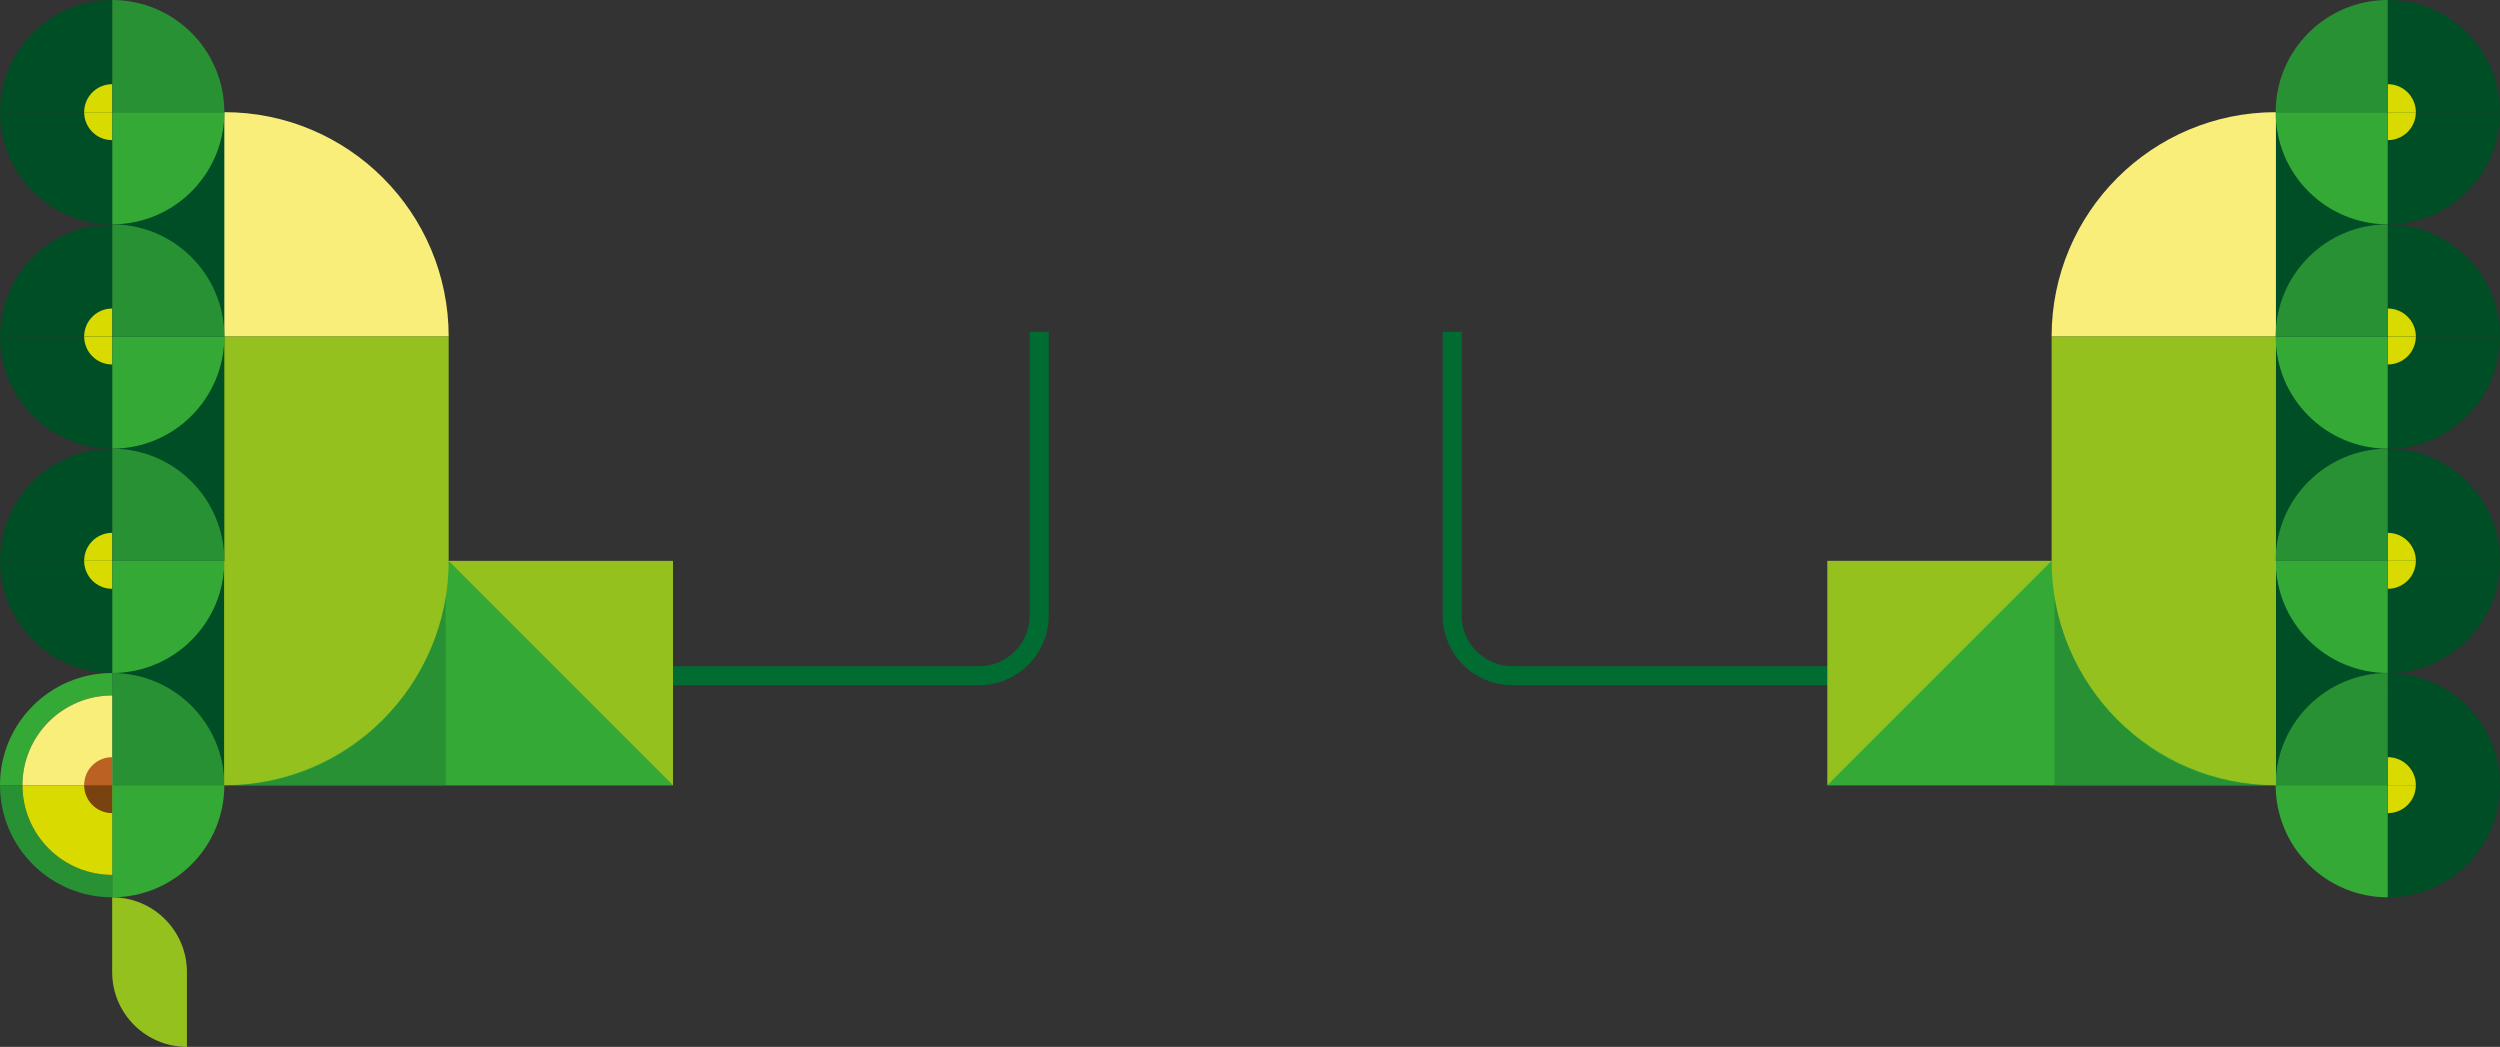 <?xml version="1.0" encoding="UTF-8"?><svg id="Layer_2" xmlns="http://www.w3.org/2000/svg" viewBox="0 0 1181.27 494.65"><rect x="0" y="0" width="1181.27" height="494.65" fill="#333333" stroke="none"/><g id="Vrstva_1"><path d="M686.17,156.79v134.13c0,15.59,12.76,28.35,28.35,28.35h214.53" fill="none" stroke="#006c32" stroke-miterlimit="10" stroke-width="9"/><path d="M491.03,156.79v134.13c0,15.59-12.76,28.35-28.35,28.35h-214.53" fill="none" stroke="#006c32" stroke-miterlimit="10" stroke-width="9"/><rect x="-78.32" y="185.28" width="318" height="53.43" transform="translate(292.68 131.32) rotate(90)" fill="#004e25" stroke-width="0"/><path d="M106,53c58.54,0,106,47.46,106,106h-106s0-106,0-106Z" fill="#f9ee7a" stroke-width="0"/><rect x="212" y="265" width="106" height="105.99" transform="translate(582.99 53.01) rotate(90)" fill="#95c11f" stroke-width="0"/><polygon points="211.99 265 211.99 265 211.99 159 106 159 106 265 106 265 106 371 211.99 371 211.99 265" fill="#95c11f" stroke-width="0"/><polygon points="212 265.01 212 265 211.99 265.01 211.99 265 211.99 265.01 106 371 211.99 371 212 371 317.99 371 212 265.01" fill="#35a936" stroke-width="0"/><path d="M210.6,267.79h0c0,57-46.2,103.2-103.2,103.2h103.2s0-103.2,0-103.2Z" fill="#279134" stroke-width="0"/><path d="M53,106c29.27,0,53-23.73,53-53h-53v53Z" fill="#35a936" stroke-width="0"/><path d="M106,53C106,23.73,82.27,0,53,0v53s53,0,53,0Z" fill="#279134" stroke-width="0"/><path d="M53,212c29.27,0,53-23.73,53-53h-53v53Z" fill="#35a936" stroke-width="0"/><path d="M106,159c0-29.27-23.73-53-53-53v53s53,0,53,0Z" fill="#279134" stroke-width="0"/><path d="M53,318c29.27,0,53-23.73,53-53h-53v53Z" fill="#35a936" stroke-width="0"/><path d="M106,265c0-29.27-23.73-53-53-53v53s53,0,53,0Z" fill="#279134" stroke-width="0"/><path d="M53,212c-29.27,0-53,23.73-53,53h53v-53Z" fill="#004e25" stroke-width="0"/><path d="M0,265c0,29.27,23.73,53,53,53v-53s-53,0-53,0Z" fill="#004e25" stroke-width="0"/><path d="M53,106c-29.27,0-53,23.73-53,53h53v-53Z" fill="#004e25" stroke-width="0"/><path d="M0,159c0,29.27,23.73,53,53,53v-53s-53,0-53,0Z" fill="#004e25" stroke-width="0"/><path d="M53,0C23.73,0,0,23.73,0,53h53V0Z" fill="#004e25" stroke-width="0"/><path d="M0,53c0,29.27,23.73,53,53,53v-53s-53,0-53,0Z" fill="#004e25" stroke-width="0"/><path d="M53,423.99c29.27,0,53-23.73,53-53h-53v53Z" fill="#35a936" stroke-width="0"/><path d="M106,371c0-29.27-23.73-53-53-53v53s53,0,53,0Z" fill="#279134" stroke-width="0"/><path d="M88.33,459.32c0-19.51-15.82-35.33-35.33-35.33v35.33c0,19.51,15.82,35.33,35.33,35.33v-35.33Z" fill="#95c11f" stroke-width="0"/><path d="M23.03,341.02c3.9-3.9,8.57-7.05,13.75-9.2,5-2.07,10.48-3.22,16.22-3.22v-10.61c-29.27,0-53,23.73-53,53h10.61c0-5.75,1.15-11.23,3.22-16.23,2.15-5.18,5.29-9.84,9.2-13.75Z" fill="#35a936" stroke-width="0"/><path d="M53,360.39v-31.78c-5.75,0-11.23,1.15-16.22,3.22-5.18,2.15-9.84,5.29-13.75,9.2-3.9,3.9-7.05,8.57-9.2,13.75-2.07,5-3.22,10.48-3.22,16.23h31.78s10.61,0,10.61,0v-10.61Z" fill="#f9ee7a" stroke-width="0"/><path d="M53,413.38c-5.75,0-11.23-1.15-16.23-3.22-5.18-2.15-9.84-5.29-13.75-9.2-3.9-3.9-7.05-8.57-9.2-13.75-2.07-5-3.22-10.48-3.22-16.22H0c0,29.27,23.73,53,53,53v-10.61Z" fill="#279134" stroke-width="0"/><path d="M53,381.61v-10.61h-10.61s-31.78,0-31.78,0c0,5.75,1.15,11.23,3.22,16.22,2.15,5.18,5.29,9.84,9.2,13.75,3.9,3.9,8.57,7.05,13.75,9.2,5,2.07,10.48,3.22,16.23,3.22v-31.78Z" fill="#d8da00" stroke-width="0"/><path d="M52.98,357.77c-7.3,0-13.22,5.92-13.22,13.22h13.22v-13.22Z" fill="#bb6124" stroke-width="0"/><path d="M52.98,384.21v-13.22h-13.22c0,7.3,5.92,13.22,13.22,13.22Z" fill="#794311" stroke-width="0"/><path d="M52.98,251.77c-7.3,0-13.22,5.92-13.22,13.22h13.22v-13.22Z" fill="#d8da00" stroke-width="0"/><path d="M52.98,278.21v-13.22h-13.22c0,7.3,5.92,13.22,13.22,13.22Z" fill="#d8da00" stroke-width="0"/><path d="M52.98,145.78c-7.3,0-13.22,5.92-13.22,13.22h13.22v-13.22Z" fill="#d8da00" stroke-width="0"/><path d="M52.98,172.22v-13.22h-13.22c0,7.3,5.92,13.22,13.22,13.22Z" fill="#d8da00" stroke-width="0"/><path d="M52.98,39.78c-7.3,0-13.22,5.92-13.22,13.22h13.22v-13.22Z" fill="#d8da00" stroke-width="0"/><path d="M52.98,66.22v-13.22h-13.22c0,7.3,5.92,13.22,13.22,13.22Z" fill="#d8da00" stroke-width="0"/><path d="M212,265c0,58.54-47.46,106-106,106v-106s106,0,106,0Z" fill="#95c11f" stroke-width="0"/><rect x="941.65" y="185.29" width="318" height="53.43" transform="translate(888.65 1312.65) rotate(-90)" fill="#004e25" stroke-width="0"/><path d="M1075.4,53c-58.54,0-106,47.46-106,106h106s0-106,0-106Z" fill="#f9ee7a" stroke-width="0"/><rect x="863.41" y="265" width="106" height="105.99" transform="translate(1234.41 -598.41) rotate(90)" fill="#95c11f" stroke-width="0"/><polygon points="969.41 265 969.41 265 969.41 159 1075.41 159 1075.41 265 1075.41 265 1075.41 371 969.41 371 969.41 265" fill="#95c11f" stroke-width="0"/><polygon points="969.4 265.01 969.4 265 969.41 265.01 969.41 265 969.41 265.01 1075.41 371 969.41 371 969.4 371 863.41 371 969.4 265.01" fill="#35a936" stroke-width="0"/><path d="M970.8,267.79h0c0,57,46.2,103.2,103.2,103.2h-103.2s0-103.2,0-103.2Z" fill="#279134" stroke-width="0"/><path d="M1128.27,106c-29.27,0-53-23.73-53-53h53v53Z" fill="#35a936" stroke-width="0"/><path d="M1075.27,53c0-29.27,23.73-53,53-53v53s-53,0-53,0Z" fill="#279134" stroke-width="0"/><path d="M1128.27,212c-29.27,0-53-23.73-53-53h53v53Z" fill="#35a936" stroke-width="0"/><path d="M1075.27,159c0-29.27,23.73-53,53-53v53s-53,0-53,0Z" fill="#279134" stroke-width="0"/><path d="M1128.27,318c-29.27,0-53-23.73-53-53h53v53Z" fill="#35a936" stroke-width="0"/><path d="M1075.27,265c0-29.27,23.73-53,53-53v53s-53,0-53,0Z" fill="#279134" stroke-width="0"/><path d="M1128.27,212c29.27,0,53,23.73,53,53h-53v-53Z" fill="#004e25" stroke-width="0"/><path d="M1181.27,265c0,29.27-23.73,53-53,53v-53s53,0,53,0Z" fill="#004e25" stroke-width="0"/><path d="M1128.27,106c29.27,0,53,23.73,53,53h-53v-53Z" fill="#004e25" stroke-width="0"/><path d="M1181.27,159c0,29.27-23.73,53-53,53v-53s53,0,53,0Z" fill="#004e25" stroke-width="0"/><path d="M1128.27,0c29.27,0,53,23.73,53,53h-53V0Z" fill="#004e25" stroke-width="0"/><path d="M1181.27,53c0,29.27-23.73,53-53,53v-53s53,0,53,0Z" fill="#004e25" stroke-width="0"/><path d="M1128.27,423.99c-29.27,0-53-23.73-53-53h53v53Z" fill="#35a936" stroke-width="0"/><path d="M1075.27,371c0-29.27,23.73-53,53-53v53s-53,0-53,0Z" fill="#279134" stroke-width="0"/><path d="M1158.24,341.02c-3.9-3.9-8.57-7.05-13.75-9.2-5-2.07-10.48-3.22-16.22-3.22v-10.61c29.27,0,53,23.73,53,53h-10.61c0-5.75-1.15-11.23-3.22-16.23-2.15-5.18-5.29-9.84-9.2-13.75Z" fill="#004e25" stroke-width="0"/><path d="M1128.27,360.39v-31.78c5.75,0,11.23,1.15,16.22,3.22,5.18,2.15,9.84,5.29,13.75,9.2,3.9,3.9,7.05,8.57,9.2,13.75,2.07,5,3.22,10.48,3.22,16.23h-31.78s-10.61,0-10.61,0v-10.61Z" fill="#004e25" stroke-width="0"/><path d="M1128.27,413.38c5.75,0,11.23-1.15,16.23-3.22,5.18-2.15,9.84-5.29,13.75-9.2,3.9-3.9,7.05-8.57,9.2-13.75,2.07-5,3.22-10.48,3.22-16.22h10.61c0,29.27-23.73,53-53,53v-10.61Z" fill="#004e25" stroke-width="0"/><path d="M1128.27,381.61v-10.61h10.61s31.78,0,31.78,0c0,5.75-1.15,11.23-3.22,16.22-2.15,5.18-5.29,9.84-9.2,13.75-3.9,3.9-8.57,7.05-13.75,9.2-5,2.07-10.48,3.22-16.23,3.22v-31.78Z" fill="#004e25" stroke-width="0"/><path d="M1128.29,357.77c7.3,0,13.22,5.92,13.22,13.22h-13.22v-13.22Z" fill="#d8da00" stroke-width="0"/><path d="M1128.29,384.21v-13.22h13.22c0,7.3-5.92,13.22-13.22,13.22Z" fill="#d8da00" stroke-width="0"/><path d="M1128.29,251.77c7.3,0,13.22,5.92,13.22,13.22h-13.22v-13.22Z" fill="#d8da00" stroke-width="0"/><path d="M1128.29,278.21v-13.22h13.22c0,7.3-5.92,13.22-13.22,13.22Z" fill="#d8da00" stroke-width="0"/><path d="M1128.29,145.78c7.3,0,13.22,5.92,13.22,13.22h-13.22v-13.22Z" fill="#d8da00" stroke-width="0"/><path d="M1128.29,172.22v-13.22h13.22c0,7.3-5.92,13.22-13.22,13.22Z" fill="#d8da00" stroke-width="0"/><path d="M1128.29,39.78c7.3,0,13.22,5.92,13.22,13.22h-13.22v-13.22Z" fill="#d8da00" stroke-width="0"/><path d="M1128.29,66.22v-13.22h13.22c0,7.3-5.92,13.22-13.22,13.22Z" fill="#d8da00" stroke-width="0"/><path d="M969.41,265c0,58.54,47.46,106,106,106v-106s-106,0-106,0Z" fill="#95c11f" stroke-width="0"/></g></svg>
